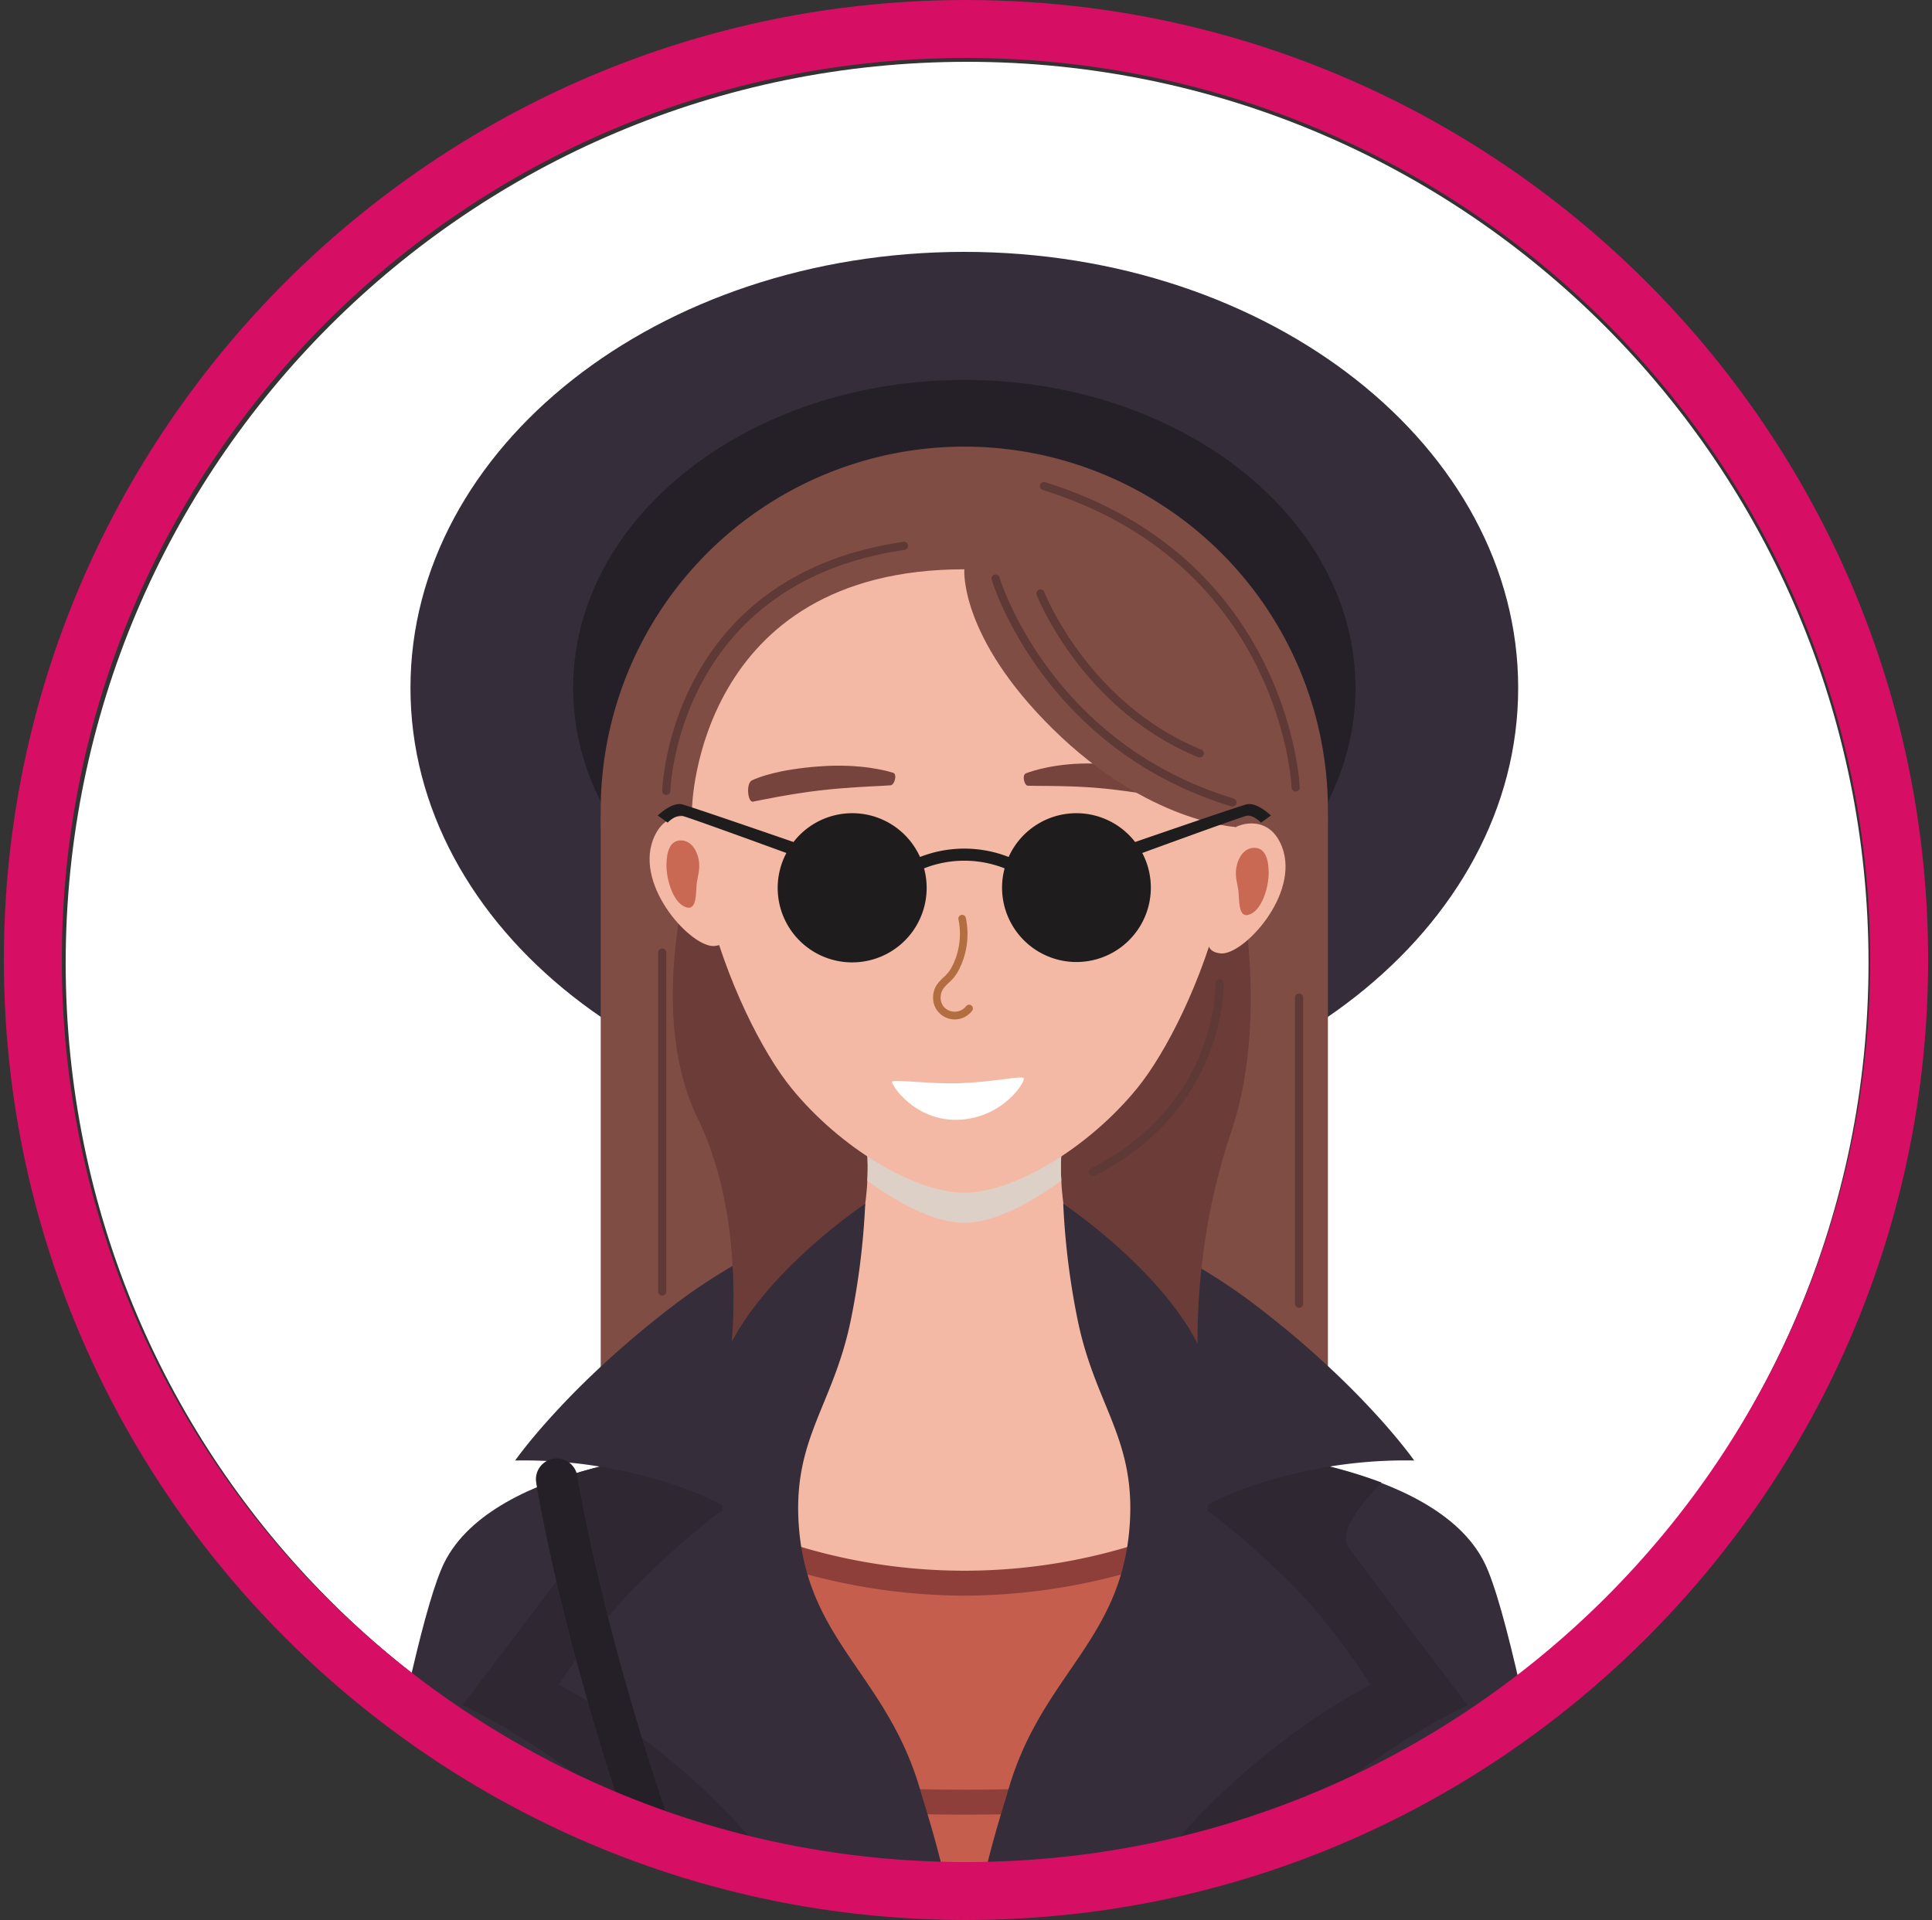 <svg xmlns="http://www.w3.org/2000/svg" xmlns:xlink="http://www.w3.org/1999/xlink" width="500" height="497" viewBox="0 0 500 497">
  <rect x="0" y="0" width="500" height="497" fill="#333333" stroke="none"/>
  <defs>
    <clipPath id="clip-path">
      <ellipse id="Ellipse_300" data-name="Ellipse 300" cx="250" cy="248.5" rx="250" ry="248.5" transform="translate(1932 707)" fill="#5fffb6"/>
    </clipPath>
    <clipPath id="clip-path-2">
      <rect id="Rectangle_6213" data-name="Rectangle 6213" width="466.572" height="561.253" fill="none"/>
    </clipPath>
    <clipPath id="clip-path-3">
      <rect id="Rectangle_6308" data-name="Rectangle 6308" width="479.904" height="561.253" fill="none"/>
    </clipPath>
    <clipPath id="clip-path-4">
      <circle id="Ellipse_281" data-name="Ellipse 281" cx="239.951" cy="239.951" r="239.951" transform="translate(0 76.419) rotate(-9.163)" fill="none"/>
    </clipPath>
    <clipPath id="clip-path-5">
      <rect id="Rectangle_6307" data-name="Rectangle 6307" width="51.668" height="23.678" fill="none"/>
    </clipPath>
  </defs>
  <g id="Mask_Group_119" data-name="Mask Group 119" transform="translate(-1932 -707)" clip-path="url(#clip-path)">
    <g id="Group_6251" data-name="Group 6251">
      <g id="Group_6132" data-name="Group 6132" transform="translate(1949 723)">
        <g id="Group_5892" data-name="Group 5892" clip-path="url(#clip-path-2)">
          <path id="Path_59548" data-name="Path 59548" d="M466.572,233.286c0,128.843-104.443,233.286-233.291,233.286S0,362.129,0,233.286,104.443,0,233.281,0,466.572,104.443,466.572,233.286" fill="#fff"/>
        </g>
      </g>
      <g id="Group_6194" data-name="Group 6194" transform="translate(1942.334 717)">
        <g id="Group_6193" data-name="Group 6193" clip-path="url(#clip-path-3)">
          <g id="Group_6192" data-name="Group 6192" transform="translate(-35.148 -35.146)">
            <g id="Group_6191" data-name="Group 6191" transform="translate(0 0)" clip-path="url(#clip-path-4)">
              <path id="Path_59978" data-name="Path 59978" d="M71,350.084c61.748,7.154,124.209,7.659,186.2,2.773L236.412,174.693s-30.8,19.947-74.926,19.947-74.928-19.947-74.928-19.947L66.192,349.321c1.6.259,3.205.518,4.806.763" transform="translate(112.892 240.329)" fill="#c65e4e"/>
              <path id="Path_59979" data-name="Path 59979" d="M330.776,138.26c0,62.333-64.175,112.867-143.339,112.867S44.1,200.593,44.1,138.26,108.272,25.384,187.438,25.384,330.776,75.918,330.776,138.26" transform="translate(86.943 64.96)" fill="#352d3a"/>
              <path id="Path_59980" data-name="Path 59980" d="M265.933,120.354c0,44.026-45.324,79.712-101.237,79.712S63.46,164.379,63.46,120.354,108.782,40.629,164.7,40.629,265.933,76.32,265.933,120.354" transform="translate(109.684 82.866)" fill="#252028"/>
              <rect id="Rectangle_6306" data-name="Rectangle 6306" width="188.197" height="142.636" transform="translate(180.28 236.371)" fill="#804d44"/>
              <path id="Path_59981" data-name="Path 59981" d="M84.867,362.276a915.8,915.8,0,0,0,96.641,5.936c-5.769-62.026-40.6-114.222-40.6-114.222l-34.98-89.678L54.384,356.944q15.177,2.978,30.483,5.332" transform="translate(99.023 228.137)" fill="#352d3a"/>
              <path id="Path_59982" data-name="Path 59982" d="M68.486,350.654l24.981,3.227L131.5,168.026s-54.009,2.892-67.1,29.06c-9.683,19.371-26.775,124.585-30.1,145.459q16.981,4.5,34.19,8.109" transform="translate(75.43 232.498)" fill="#352d3a"/>
              <path id="Path_59983" data-name="Path 59983" d="M238.35,362.6,185.289,164.312l-23.17,62.431s-42.458,71.275-56.742,139.57c-.113.531-.213,1.063-.32,1.6A1022.363,1022.363,0,0,0,238.35,362.6" transform="translate(158.542 228.136)" fill="#352d3a"/>
              <path id="Path_59984" data-name="Path 59984" d="M141.046,168.026s54.011,2.892,67.1,29.06c10.766,21.528,30.678,149.082,30.678,149.082l-59.739,7.715Z" transform="translate(200.811 232.498)" fill="#352d3a"/>
              <path id="Path_59985" data-name="Path 59985" d="M170.124,313.257s-38.75-65.3-42.338-71.046c-3.249-5.188-10.014-59.1-11.277-69.352l-.674-1.718-26.642-1.518a122.309,122.309,0,0,0-16.6,4.9c5.23,5.439,11.284,13.034,8.555,16.742-10.049,13.632-30.857,40.9-30.857,40.9s67.452,29.421,125.579,127.014Z" transform="translate(94.21 234.374)" fill="#2f2833"/>
              <path id="Path_59986" data-name="Path 59986" d="M117.916,313.257s38.746-65.3,42.34-71.046c3.242-5.188,10.009-59.1,11.273-69.352l.668-1.718,26.647-1.518a121.828,121.828,0,0,1,16.6,4.9c-5.228,5.439-11.281,13.034-8.55,16.742,10.049,13.632,30.857,40.9,30.857,40.9S170.3,261.586,112.169,359.179Z" transform="translate(166.894 234.374)" fill="#2f2833"/>
              <path id="Path_59987" data-name="Path 59987" d="M85.619,208.131c17.222,3.766,25.479,9.237,25.479,9.237s-9.6,6.639-23.059,20.093C77.007,248.493,67.857,263.3,67.857,263.3s37.119,17.712,63.775,58.125a290.877,290.877,0,0,1,35.4,76.7q4.514.1,9.035.159c.631-11.973-.078-26.849-4.941-40.716-11.958-34.129-43.889-66.793-53.117-116.216-17.322-92.692,54.8-101.57,54.8-101.57L147.16,138.69s-27.051,9.294-48.627,25.577c-28.523,21.53-41.977,40.9-41.977,40.9a120.806,120.806,0,0,1,29.063,2.964" transform="translate(101.575 198.042)" fill="#352d3a"/>
              <path id="Path_59988" data-name="Path 59988" d="M161.136,206.9c1.379,22.865-25.966,64.725-35.527,102.14-8.894,34.779-12.691,67.913-14.313,89.208,1.509.022,3.014.039,4.523.052a291.123,291.123,0,0,1,35.451-76.883c26.658-40.414,63.777-58.123,63.777-58.123s-9.15-14.8-20.184-25.836c-13.456-13.456-23.054-20.095-23.054-20.095s8.257-5.469,25.477-9.237a120.8,120.8,0,0,1,29.06-2.964s-13.45-19.371-41.977-40.9c-21.574-16.285-48.627-25.577-48.627-25.577L110.1,139.78s47.485,8.276,51.038,67.123" transform="translate(164.461 198.043)" fill="#352d3a"/>
              <path id="Path_59989" data-name="Path 59989" d="M254.939,142.667a94.1,94.1,0,1,1-94.1-94.1,94.1,94.1,0,0,1,94.1,94.1" transform="translate(113.538 92.192)" fill="#804d44"/>
              <path id="Path_59990" data-name="Path 59990" d="M211.52,234.954H89.487s6.685-38.033-7.752-67.619,0-71.916,0-71.916H219.8s11.449,41.805,0,75.615-8.278,63.92-8.278,63.92" transform="translate(123.613 147.219)" fill="#6b3c38"/>
              <path id="Path_59991" data-name="Path 59991" d="M216.332,132.192A69.03,69.03,0,1,1,147.3,63.164a69.031,69.031,0,0,1,69.03,69.028" transform="translate(127.08 109.334)" fill="#6b3c38"/>
              <path id="Path_59992" data-name="Path 59992" d="M192.089,194.839s-13.993-9.15-20.989-25.3c-9.657-22.285-5.649-39.468-5.649-39.468L139.615,132.2l-25.833-2.122s4.008,17.183-5.652,39.468c-7,16.146-20.991,25.3-20.991,25.3s-6.724,17.311,2.694,62.97,34.712,95.8,49.782,95.8,40.368-50.147,49.788-95.8,2.686-62.97,2.686-62.97" transform="translate(134.764 187.923)" fill="#f4b9a4"/>
              <g id="Group_6190" data-name="Group 6190" transform="translate(248.547 317.998)" style="mix-blend-mode: multiply;isolation: isolate">
                <g id="Group_6189" data-name="Group 6189">
                  <g id="Group_6188" data-name="Group 6188" clip-path="url(#clip-path-5)">
                    <path id="Path_59993" data-name="Path 59993" d="M123.969,153.755c7.18,0,16.133-4.421,25.1-10.905a51.741,51.741,0,0,1,.731-12.775L123.969,132.2l-25.833-2.124a51.635,51.635,0,0,1,.726,12.775c8.972,6.484,17.922,10.905,25.107,10.905" transform="translate(-98.135 -130.076)" fill="#ddd0c7"/>
                  </g>
                </g>
              </g>
              <path id="Path_59994" data-name="Path 59994" d="M210.856,90.761c-23.07-46.807-102.305-46.807-125.373,0-20.432,41.442,3.26,97.506,17.944,115.548,12.586,15.47,31.926,27.058,44.743,27.058s32.153-11.588,44.745-27.058c14.682-18.042,38.372-74.106,17.94-115.548" transform="translate(126.211 100.516)" fill="#f4b9a4"/>
              <path id="Path_59995" data-name="Path 59995" d="M85.278,90.35c1.592-.77,6.811-2.844,17.551-3.627s17.577,1.229,18.979,1.664c1.148.357.374,3.1-.6,3.24s-10.39.385-18.286,1.318c-8.331.981-15.992,2.666-17.37,2.914s-1.868-4.736-.276-5.508" transform="translate(134.138 136.796)" fill="#77433d"/>
              <path id="Path_59996" data-name="Path 59996" d="M151.916,89.158c-1.463-.7-6.287-2.542-16.35-2.846S119,88.332,117.673,88.825c-1.094.4-.476,3.118.428,3.214s9.753-.076,17.14.5c7.787.609,14.922,1.946,16.209,2.133s1.938-4.819.465-5.519" transform="translate(172.673 136.49)" fill="#77433d"/>
              <path id="Path_59997" data-name="Path 59997" d="M101.434,124.747c.387-.659,10.731.689,17.479.409,9.033-.365,15.768-1.959,16.535-1.35s-5.265,10.49-17.035,10.805c-11.227.307-17.364-9.218-16.979-9.864" transform="translate(154.265 180.398)" fill="#fff"/>
              <path id="Path_59998" data-name="Path 59998" d="M196.3,178.8a151.291,151.291,0,0,1-111.488.737L141.12,317.547Z" transform="translate(134.766 245.151)" fill="#c65e4e"/>
              <path id="Path_59999" data-name="Path 59999" d="M140.24,194.665a158.1,158.1,0,0,1-55.957-10.5l2.309-6.03a148.048,148.048,0,0,0,109.142-.72l2.392,6.006a158.111,158.111,0,0,1-57.886,11.24" transform="translate(134.141 243.53)" fill="#8e3f3a"/>
              <path id="Path_60000" data-name="Path 60000" d="M145.205,94.965c2.516-1.87,9.912-3.544,13,4.547,4.71,12.351-10.155,28.2-15.928,27.553-5.728-.648-2.6-6.258-.815-13.9s-.4-15.113,3.742-18.2" transform="translate(198.398 144.872)" fill="#f4b9a4"/>
              <path id="Path_60001" data-name="Path 60001" d="M147.151,96.327c2.764.02,3.625,2.905,3.677,6.237.063,3.9-1.82,10.477-5.486,11.151-2.314.428-2.131-3.775-2.314-5.852s-1.037-4.021-.546-6.585c.426-2.264,1.9-4.973,4.669-4.951" transform="translate(202.321 148.285)" fill="#c96953"/>
              <path id="Path_60002" data-name="Path 60002" d="M86.467,94.08c-2.514-1.87-9.912-3.542-13,4.556-4.71,12.347,10.157,28.193,15.928,27.545,5.73-.646,2.6-6.258.815-13.9s.407-15.111-3.74-18.2" transform="translate(120.366 143.835)" fill="#f4b9a4"/>
              <path id="Path_60003" data-name="Path 60003" d="M78.244,95.445c-2.764.02-3.629,2.9-3.679,6.232-.063,3.9,1.816,10.481,5.486,11.158,2.314.424,2.131-3.782,2.314-5.852s1.035-4.023.546-6.582c-.431-2.266-1.9-4.98-4.667-4.956" transform="translate(122.725 147.249)" fill="#c96953"/>
              <path id="Path_60004" data-name="Path 60004" d="M105.845,105.147c0,3.949-2.657,7.156-5.932,7.156s-5.934-3.207-5.934-7.156,2.657-7.154,5.934-7.154,5.932,3.205,5.932,7.154" transform="translate(145.529 150.242)" fill="#593234"/>
              <path id="Path_60005" data-name="Path 60005" d="M132.156,105.147c0,3.949-2.659,7.156-5.934,7.156s-5.932-3.207-5.932-7.156,2.659-7.154,5.932-7.154,5.934,3.205,5.934,7.154" transform="translate(176.432 150.242)" fill="#593234"/>
              <path id="Path_60006" data-name="Path 60006" d="M80.462,138.7s1.222-61.659,70.455-61.659,70.642,61.6,70.642,61.6l8.128-49.251S199.02,51.36,150.917,51.36,75.191,93.294,75.191,93.294Z" transform="translate(123.462 95.47)" fill="#804d44"/>
              <path id="Path_60007" data-name="Path 60007" d="M110.024,70.717s-1.409,17.372,22.893,41.323c24.666,24.313,47.372,25.39,47.372,25.39l12.862-22.637L160.73,66.813,110.187,56.741Z" transform="translate(164.357 101.79)" fill="#804d44"/>
              <path id="Path_60008" data-name="Path 60008" d="M225.917,91.194c-1.892.45-25.34,8.537-28.839,9.746a19.225,19.225,0,0,0-32.733,3.873,31.458,31.458,0,0,0-22.941,0,19.23,19.23,0,0,0-32.74-3.873c-3.5-1.209-26.942-9.3-28.836-9.746-2.705-.639-6.3,2.892-6.3,2.892l2.562,1.829s2.064-2.118,3.74-1.759c1.557.335,23.763,8.444,26.995,9.624a19.277,19.277,0,1,0,35.625,3.979,28.391,28.391,0,0,1,20.849,0,19.252,19.252,0,1,0,35.628-3.979c3.229-1.181,25.433-9.29,26.992-9.624,1.677-.359,3.74,1.759,3.74,1.759l2.562-1.829s-3.594-3.531-6.3-2.892" transform="translate(121.506 142.165)" fill="#1e1c1c"/>
              <path id="Path_60009" data-name="Path 60009" d="M111.9,131.367a5.584,5.584,0,0,1-4-1.67,5.47,5.47,0,0,1-1.6-3.947c.03-2.716,1.372-4,2.67-5.238a9.517,9.517,0,0,0,2.107-2.586,18.582,18.582,0,0,0,1.8-12.38.981.981,0,0,1,.678-1.2.971.971,0,0,1,1.2.678,20.278,20.278,0,0,1-1.933,13.791,11.214,11.214,0,0,1-2.505,3.105c-1.185,1.139-2.044,1.959-2.066,3.858a3.539,3.539,0,0,0,1.046,2.553,3.767,3.767,0,0,0,5.547-.385.975.975,0,0,1,1.563,1.166,5.625,5.625,0,0,1-4.5,2.257" transform="translate(159.998 157.658)" fill="#b26e40"/>
              <path id="Path_60010" data-name="Path 60010" d="M157.147,208.03c-9.683.57-20.134.909-31.407.909-10.388,0-20.08-.287-29.113-.776l2.7,6.611c8.274.391,17.048.622,26.416.622,10.255,0,19.825-.27,28.771-.737Z" transform="translate(148.64 279.484)" fill="#8e3f3a"/>
              <path id="Path_60011" data-name="Path 60011" d="M82.338,264.191c4.216,24.85,32.381,52.119,45.926,82.167,7.185,15.935,11.238,36.254,13.463,51.832q1.807.036,3.618.061a508.55,508.55,0,0,0-1.294-54.763c-1.659-19.442-6.967-38.839-11.031-51.669-8.257-30.589-29.334-39.285-31.757-69.157-1.872-23.091,8.881-31.485,13.456-54.091a194.594,194.594,0,0,0,3.686-29.88s-23.15,15.444-33.825,34.458c-8.611,15.339,1.163,23.318,1.344,37.132s-7.8,29.067-3.586,53.911" transform="translate(130.33 198.042)" fill="#352d3a"/>
              <path id="Path_60012" data-name="Path 60012" d="M113.1,398.265c2.225-15.585,6.282-35.947,13.476-51.906,13.545-30.05,41.712-57.318,45.926-82.167s-3.766-40.094-3.586-53.911,9.957-21.8,1.344-37.132c-10.673-19.016-33.827-34.458-33.827-34.458a194.807,194.807,0,0,0,3.688,29.88c4.575,22.606,15.333,31,13.454,54.091-2.42,29.869-23.5,38.565-31.75,69.157-4.066,12.836-9.329,32.22-10.99,51.669a511.072,511.072,0,0,0-1.318,54.72c1.2.017,2.39.043,3.584.057" transform="translate(163.544 198.043)" fill="#352d3a"/>
              <path id="Path_60013" data-name="Path 60013" d="M175.594,123.836a1.013,1.013,0,0,1-.311-.044c-48.76-14.787-61.857-58.214-61.987-58.651a1.058,1.058,0,0,1,2.033-.589c.12.426,12.938,42.775,60.574,57.218a1.056,1.056,0,0,1-.309,2.066" transform="translate(168.168 110.067)" fill="#5e3936"/>
              <path id="Path_60014" data-name="Path 60014" d="M75.119,125.41H75.1a1.061,1.061,0,0,1-1.035-1.076c.011-.555,1.774-55.583,62.359-64.418A1.055,1.055,0,1,1,136.728,62c-58.782,8.57-60.545,61.835-60.552,62.372a1.058,1.058,0,0,1-1.057,1.035" transform="translate(122.133 105.501)" fill="#5e3936"/>
              <path id="Path_60015" data-name="Path 60015" d="M160.861,109.064a1.086,1.086,0,0,1-.4-.078C130.276,96.63,118.782,67.3,118.671,67a1.055,1.055,0,1,1,1.97-.755c.111.285,11.3,28.78,40.622,40.781a1.056,1.056,0,0,1-.4,2.033" transform="translate(174.446 112.161)" fill="#5e3936"/>
              <path id="Path_60016" data-name="Path 60016" d="M185.214,132.9a1.053,1.053,0,0,1-1.055-1.022c-.02-.574-2.677-57.773-64.412-77.037a1.057,1.057,0,0,1-.7-1.322,1.071,1.071,0,0,1,1.324-.694c63.2,19.719,65.877,78.394,65.9,78.983a1.052,1.052,0,0,1-1.02,1.087l-.039,0" transform="translate(174.922 97.133)" fill="#5e3936"/>
              <path id="Path_60017" data-name="Path 60017" d="M74.628,198.139a1.055,1.055,0,0,1-1.052-1.059v-87.7a1.056,1.056,0,1,1,2.111,0v87.7a1.057,1.057,0,0,1-1.059,1.059" transform="translate(121.565 162.378)" fill="#5e3936"/>
              <path id="Path_60018" data-name="Path 60018" d="M150.423,195.027a1.052,1.052,0,0,1-1.052-1.052V114.73a1.057,1.057,0,1,1,2.114,0v79.244a1.054,1.054,0,0,1-1.061,1.052" transform="translate(210.589 168.656)" fill="#5e3936"/>
              <path id="Path_60019" data-name="Path 60019" d="M125.893,162.948a1.057,1.057,0,0,1-.481-2c33.038-16.9,32.19-47.574,32.177-47.879a1.057,1.057,0,0,1,1.011-1.1,1.085,1.085,0,0,1,1.1,1.007c.011.324.95,32.314-33.329,49.853a1.115,1.115,0,0,1-.483.115" transform="translate(181.77 166.662)" fill="#5e3936"/>
              <path id="Path_60020" data-name="Path 60020" d="M77.792,292.467a674.469,674.469,0,0,0,14.737-70.314l-38.1-2.979a498.888,498.888,0,0,0-20.149,63.292q21.583,5.721,43.508,10" transform="translate(75.415 292.573)" fill="#ffad94"/>
              <path id="Path_60021" data-name="Path 60021" d="M68.486,291.741l24.981,3.227,15.711-76.783H45.508C40.237,246.8,35.823,274.062,34.3,283.632q16.981,4.5,34.19,8.109" transform="translate(75.43 291.411)" fill="#352d3a"/>
              <path id="Path_60022" data-name="Path 60022" d="M111.989,339.026q4.765,10.48,10.264,21.63,6.2.414,12.4.739c-4.608-9.142-8.848-18-12.719-26.5-41-89.963-52.093-160.611-52.2-161.309A5.38,5.38,0,0,0,59.094,175.2c.107.715,11.351,72.566,52.9,163.823" transform="translate(104.482 233.66)" fill="#252028"/>
            </g>
          </g>
        </g>
      </g>
      <path id="Ellipse_276" data-name="Ellipse 276" d="M234,0C104.765,0,0,104.542,0,233.5S104.765,467,234,467,468,362.458,468,233.5,363.235,0,234,0m0-15C371.3-15,483,96.477,483,233.5S371.3,482,234,482-15,370.523-15,233.5,96.7-15,234-15Z" transform="translate(1948 722)" fill="#d70f64"/>
    </g>
  </g>
</svg>
